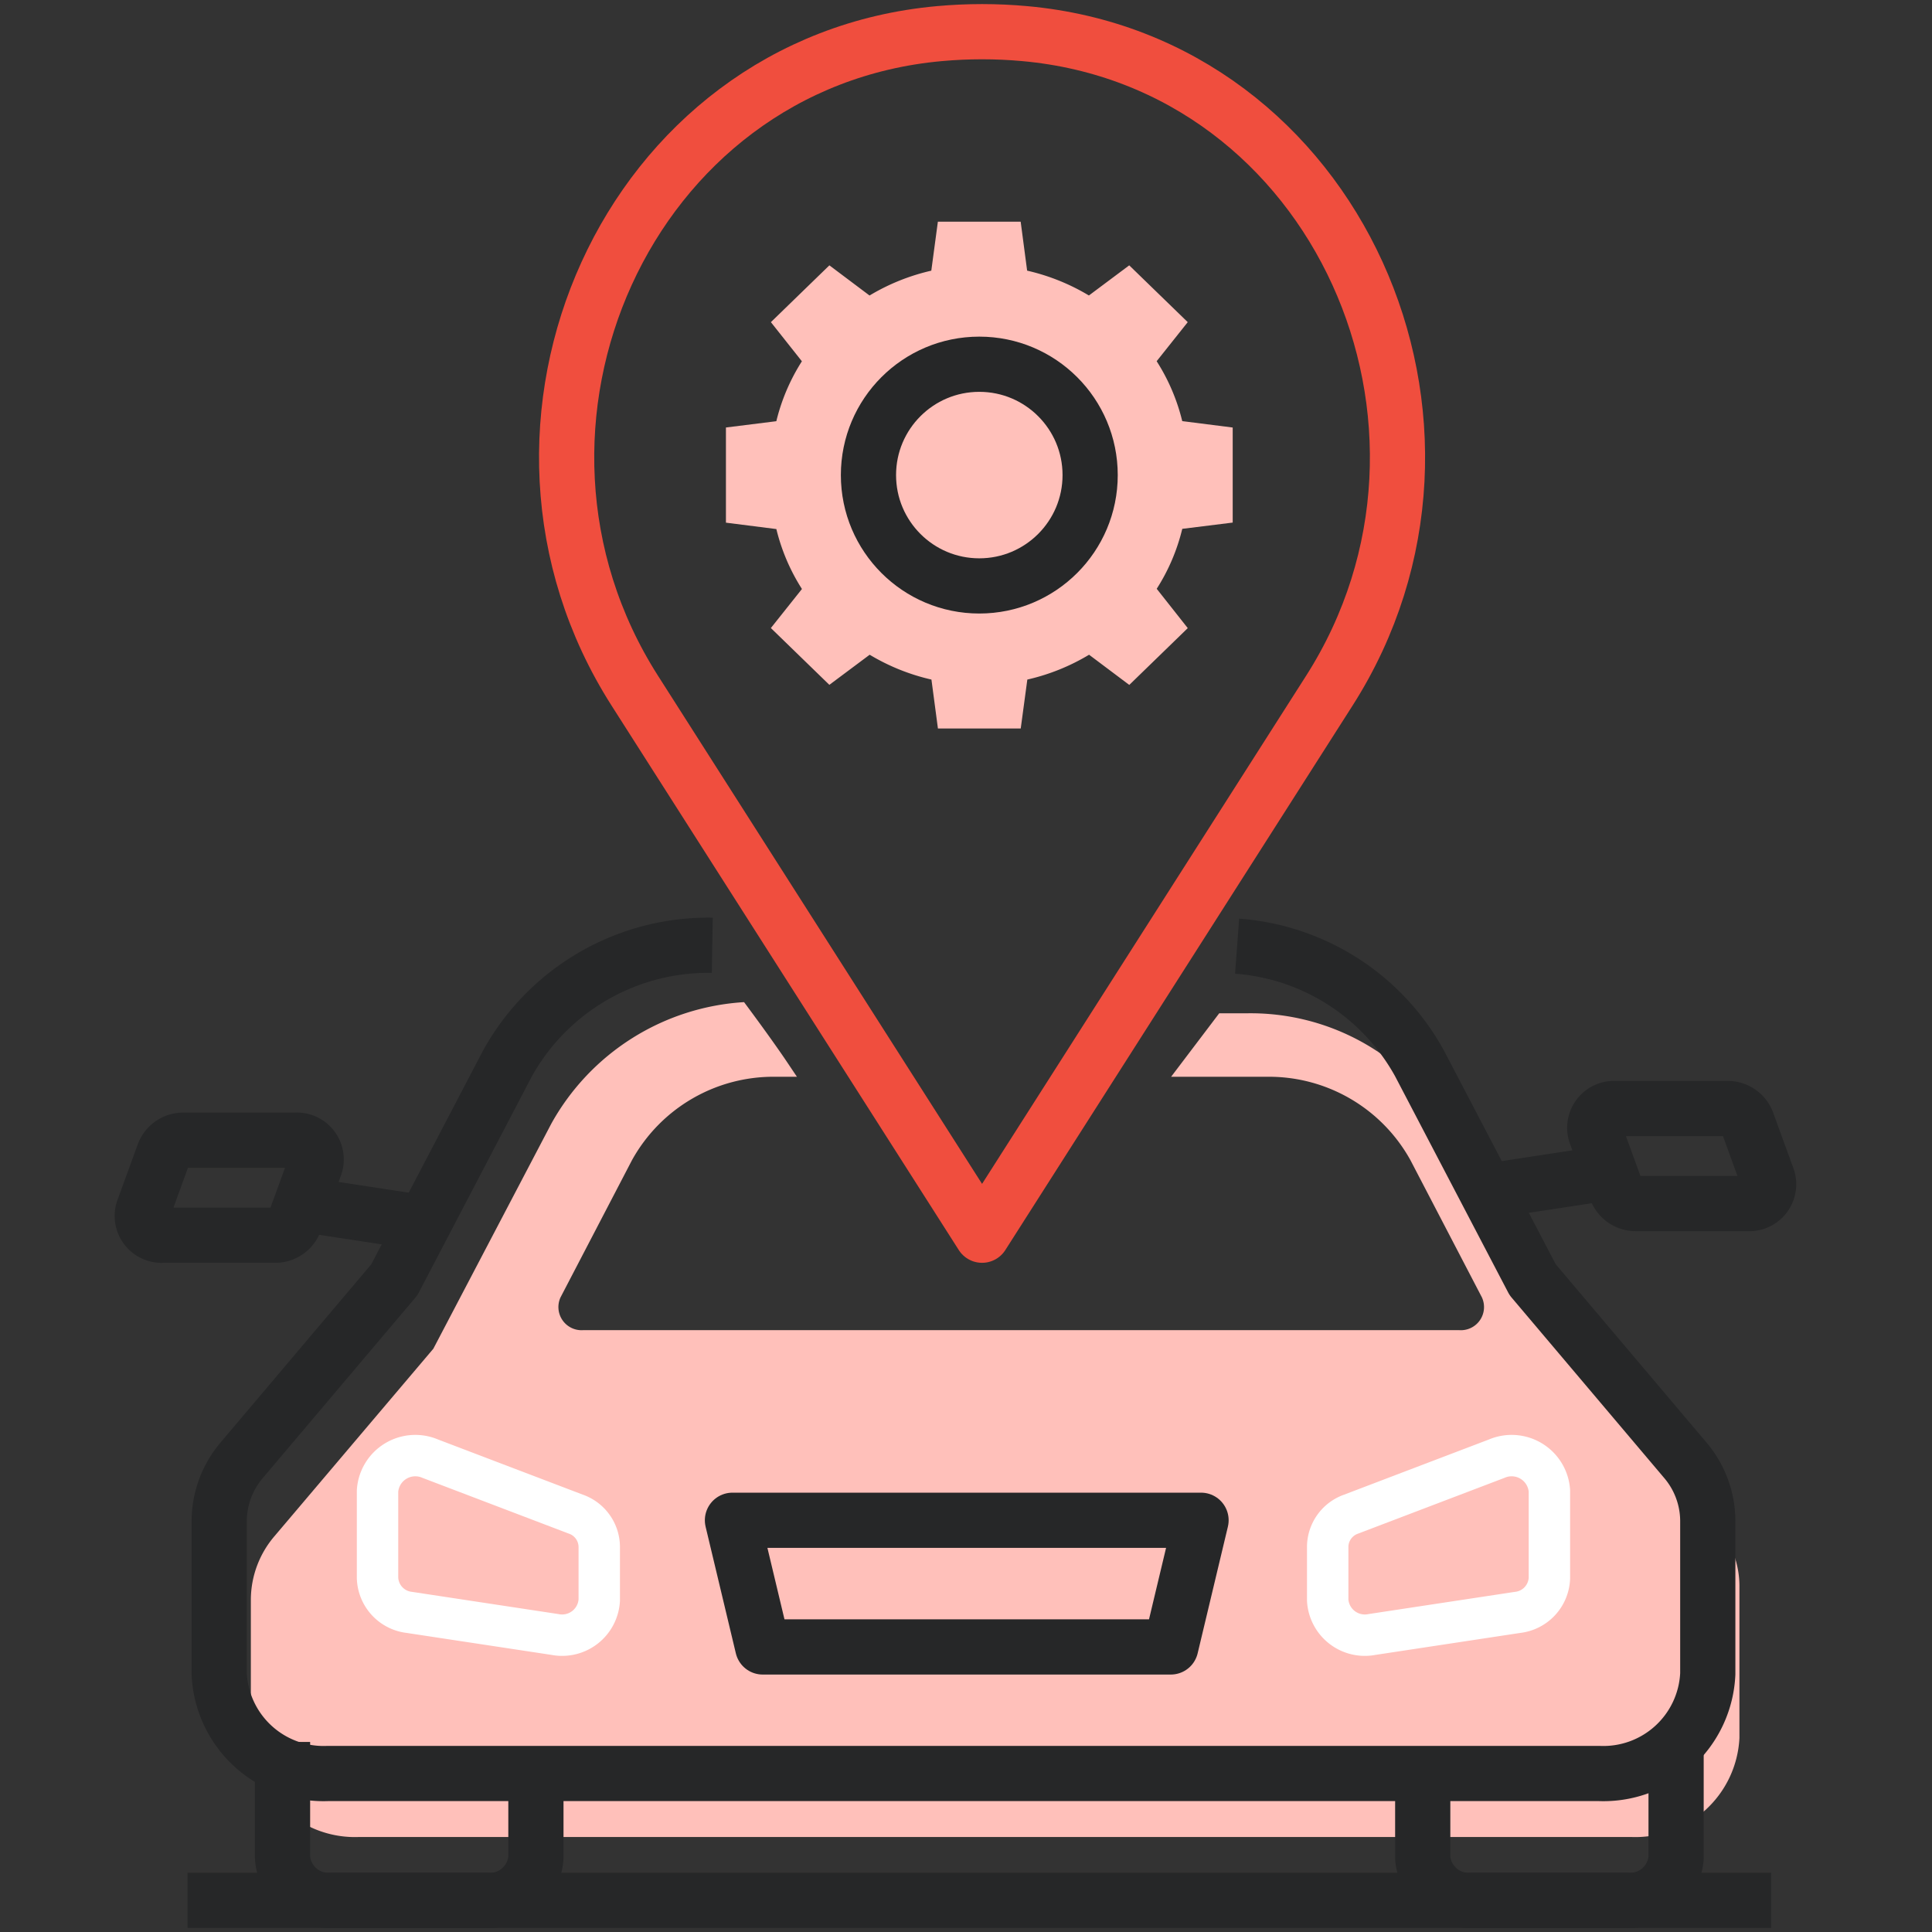 <svg xmlns="http://www.w3.org/2000/svg" xmlns:xlink="http://www.w3.org/1999/xlink" width="70" height="70" viewBox="0 0 70 70">
  <rect x="0" y="0" width="70" height="70" fill="#333333" stroke="none"/>
  <defs>
    <clipPath id="clip-path">
      <rect id="사각형_275" data-name="사각형 275" width="70" height="70" transform="translate(1279 931)" fill="#fff" stroke="#707070" stroke-width="1"/>
    </clipPath>
    <clipPath id="clip-path-2">
      <rect id="사각형_263" data-name="사각형 263" width="61.237" height="70" fill="none"/>
    </clipPath>
  </defs>
  <g id="마스크_그룹_17" data-name="마스크 그룹 17" transform="translate(-1279 -931)" clip-path="url(#clip-path)">
    <g id="그룹_248" data-name="그룹 248" transform="translate(1283 931)">
      <g id="그룹_247" data-name="그룹 247" clip-path="url(#clip-path-2)">
        <path id="패스_228" data-name="패스 228" d="M57.543,50.59,52.023,44.1l-4.1-7.8a8.329,8.329,0,0,0-7.42-4.254H39.52l-1.743,2.3h3.44a5.858,5.858,0,0,1,5.232,3.021l2.588,4.969a.839.839,0,0,1-.822,1.19H16.476a.839.839,0,0,1-.82-1.19l2.588-4.969a5.857,5.857,0,0,1,5.232-3.021h.745c-.2-.295-.395-.593-.6-.886-.428-.615-.87-1.219-1.316-1.819a8.588,8.588,0,0,0-6.982,4.4L11.046,44.2,5.295,50.986a3.555,3.555,0,0,0-.86,2.3V58.3a3.775,3.775,0,0,0,3.938,3.589H54.43A3.776,3.776,0,0,0,58.369,58.3v-5.51a3.391,3.391,0,0,0-.826-2.2" transform="translate(0.654 4.668)" fill="#ffc0ba"/>
        <line id="선_115" data-name="선 115" x2="57.377" transform="translate(2.794 68.852)" fill="none" stroke="#262728" stroke-linejoin="round" stroke-width="2"/>
        <path id="패스_229" data-name="패스 229" d="M21.3,29.846a8.32,8.32,0,0,0-7.42,4.28l-4.1,7.84L4.26,48.493A3.421,3.421,0,0,0,3.435,50.7v5.544a3.785,3.785,0,0,0,3.938,3.61H53.43a3.786,3.786,0,0,0,3.939-3.61V50.7a3.416,3.416,0,0,0-.826-2.211l-5.52-6.527-4.1-7.84a8.241,8.241,0,0,0-6.607-4.244" transform="translate(0.507 4.403)" fill="none" stroke="#262728" stroke-linejoin="round" stroke-width="2"/>
        <path id="패스_230" data-name="패스 230" d="M14.615,56.148V59.2a1.672,1.672,0,0,1-1.779,1.539H7.214A1.672,1.672,0,0,1,5.435,59.2V55" transform="translate(0.802 8.114)" fill="none" stroke="#262728" stroke-linejoin="round" stroke-width="2"/>
        <path id="패스_231" data-name="패스 231" d="M41.435,56.148V59.2a1.672,1.672,0,0,0,1.779,1.539h5.623A1.672,1.672,0,0,0,50.615,59.2V55" transform="translate(6.113 8.114)" fill="none" stroke="#262728" stroke-linejoin="round" stroke-width="2"/>
        <path id="패스_232" data-name="패스 232" d="M8.435,47.233v3.16a1.3,1.3,0,0,0,1.153,1.245l5.273.8A1.348,1.348,0,0,0,16.468,51.2V49.243a1.266,1.266,0,0,0-.849-1.165l-5.273-2.009A1.372,1.372,0,0,0,8.435,47.233Z" transform="translate(1.244 6.782)" fill="none" stroke="#fff" stroke-linecap="round" stroke-linejoin="round" stroke-width="1.5"/>
        <path id="패스_233" data-name="패스 233" d="M46.468,47.233v3.16a1.3,1.3,0,0,1-1.153,1.245l-5.273.8A1.348,1.348,0,0,1,38.435,51.2V49.243a1.266,1.266,0,0,1,.849-1.165l5.273-2.009A1.372,1.372,0,0,1,46.468,47.233Z" transform="translate(5.67 6.782)" fill="none" stroke="#fff" stroke-linecap="round" stroke-linejoin="round" stroke-width="1.5"/>
        <path id="패스_234" data-name="패스 234" d="M35.522,52.59H20.736L19.64,48H36.618Z" transform="translate(2.898 7.082)" fill="none" stroke="#262728" stroke-linejoin="round" stroke-width="2"/>
        <path id="패스_235" data-name="패스 235" d="M52.419,38.443H48.368a.752.752,0,0,1-.717-.473l-.75-2.059A.7.7,0,0,1,47.617,35h4.051a.755.755,0,0,1,.718.473l.749,2.059A.7.7,0,0,1,52.419,38.443Z" transform="translate(6.913 5.164)" fill="none" stroke="#262728" stroke-linejoin="round" stroke-width="2"/>
        <line id="선_116" data-name="선 116" y1="0.578" x2="3.791" transform="translate(50.298 42.519)" fill="none" stroke="#262728" stroke-linejoin="round" stroke-width="2"/>
        <path id="패스_236" data-name="패스 236" d="M1.757,39.443H5.808a.752.752,0,0,0,.717-.473l.75-2.059A.7.7,0,0,0,6.559,36H2.508a.755.755,0,0,0-.718.473L1.04,38.531A.7.7,0,0,0,1.757,39.443Z" transform="translate(0.148 5.311)" fill="none" stroke="#262728" stroke-linejoin="round" stroke-width="2"/>
        <line id="선_117" data-name="선 117" x1="3.791" y1="0.578" transform="translate(7.148 43.666)" fill="none" stroke="#262728" stroke-linejoin="round" stroke-width="2"/>
        <path id="패스_237" data-name="패스 237" d="M35.968,14.225a7.176,7.176,0,0,0-.927-2.171l1.126-1.415L34.047,8.581,32.586,9.673a7.647,7.647,0,0,0-2.238-.9L30.114,7h-3l-.238,1.774a7.647,7.647,0,0,0-2.238.9L23.183,8.581l-2.119,2.058,1.123,1.418a7.2,7.2,0,0,0-.926,2.171l-1.826.228v3.448l1.827.232a7.176,7.176,0,0,0,.927,2.171l-1.126,1.415,2.119,2.058,1.461-1.091a7.626,7.626,0,0,0,2.238.9l.235,1.773h3l.239-1.773a7.611,7.611,0,0,0,2.237-.9l1.457,1.094,2.119-2.058L35.043,20.3a7.152,7.152,0,0,0,.926-2.172l1.827-.227V14.457Z" transform="translate(2.867 1.033)" fill="#ffc0ba"/>
        <path id="패스_238" data-name="패스 238" d="M31,1.07C30.495,1.024,29.978,1,29.457,1s-1.036.024-1.546.07C16.59,2.091,10.76,15.289,16.873,24.874L29.457,44.606,42.041,24.874C48.154,15.289,42.326,2.091,31,1.07Z" transform="translate(2.125 0.148)" fill="none" stroke="#f04e3e" stroke-linejoin="round" stroke-width="2"/>
        <circle id="타원_83" data-name="타원 83" cx="4.016" cy="4.016" r="4.016" transform="translate(27.466 13.197)" fill="none" stroke="#262728" stroke-linejoin="round" stroke-width="2"/>
      </g>
    </g>
  </g>
</svg>

